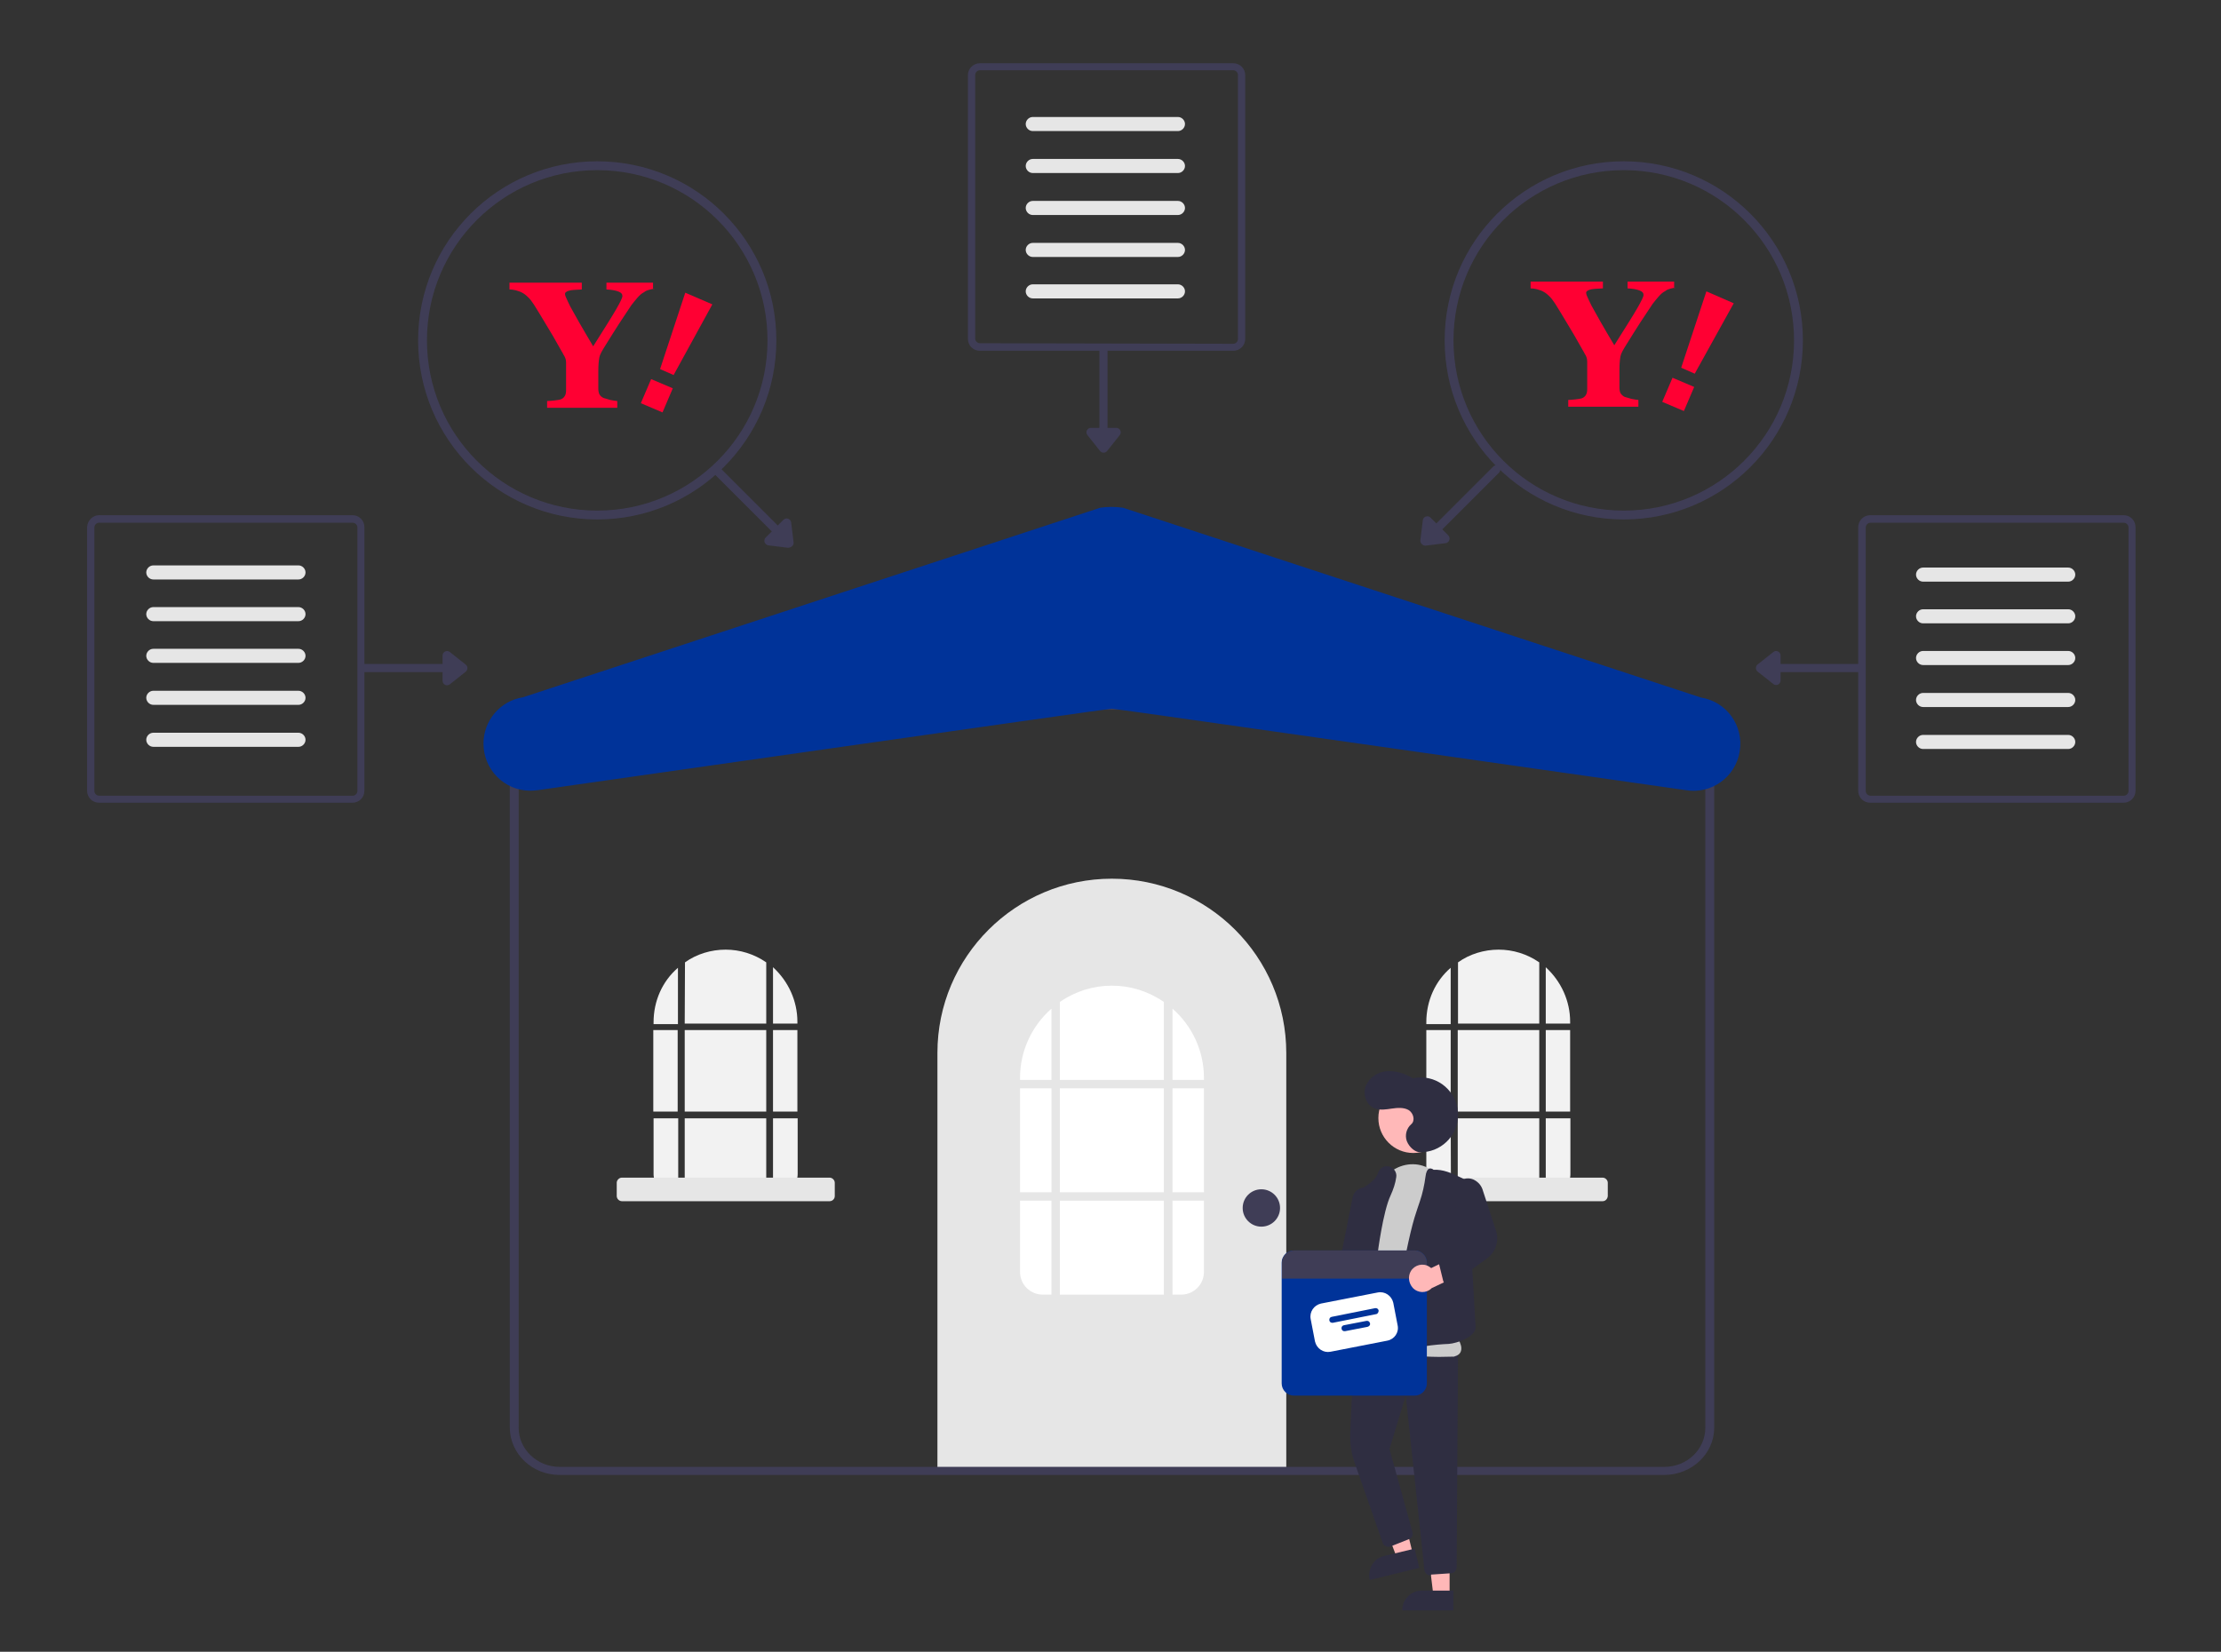<?xml version="1.0" encoding="utf-8"?>
<!-- Generator: Adobe Illustrator 27.2.0, SVG Export Plug-In . SVG Version: 6.00 Build 0)  -->
<svg version="1.1" id="レイヤー_1" xmlns="http://www.w3.org/2000/svg" xmlns:xlink="http://www.w3.org/1999/xlink" x="0px"
	 y="0px" viewBox="0 0 820 610" style="enable-background:new 0 0 820 610;" xml:space="preserve">
<rect x="0" y="0" width="820" height="610" fill="#333333" stroke="none"/>
<style type="text/css">
	.st0{fill:#E6E6E6;}
	.st1{fill:#FFFFFF;}
	.st2{fill:#3F3D56;}
	.st3{fill:#F2F2F2;}
	.st4{fill:#CCCCCC;stroke:#3F3D56;stroke-width:2.18;stroke-miterlimit:10;}
	.st5{fill:#003399;}
	.st6{fill:#FFB8B8;}
	.st7{fill:#2F2E41;}
	.st8{fill:#CCCCCC;}
	.st9{fill:#3F3D56;stroke:#3F3D56;stroke-width:1.09;stroke-miterlimit:10;}
	.st10{fill:none;stroke:#3F3D56;stroke-width:3.27;stroke-miterlimit:10;}
	.st11{fill:#FF0033;}
	.st12{display:none;}
	.st13{display:inline;fill:#F2F2F2;}
	.st14{display:inline;fill:#FFFFFF;}
	.st15{display:inline;fill:#3F3D56;}
	.st16{display:inline;}
	.st17{display:inline;fill:#2F2E41;}
	.st18{display:inline;fill:#FFB8B8;}
	.st19{display:inline;fill:#CCCCCC;}
	.st20{display:inline;fill:#003399;}
	.st21{fill:#06C755;}
	.st22{display:inline;fill:#FFFFFF;stroke:#3F3D56;stroke-width:3;stroke-miterlimit:10;}
	.st23{display:inline;fill:#E6E6E6;}
	.st24{fill:#FFB9B9;}
	.st25{fill:#575A89;}
	.st26{fill:none;stroke:#3F3D56;stroke-miterlimit:10;}
	.st27{opacity:0.1;enable-background:new    ;}
	.st28{fill:#FF9900;}
</style>
<g id="Yahoo">
	<path class="st0" d="M410.5,324.5L410.5,324.5c35.5,0,64.4,28.8,64.4,64.4l0,0v154.2l0,0H346.1l0,0V388.8
		C346.1,353.3,375,324.5,410.5,324.5z"/>
	<rect x="376.6" y="401.9" class="st1" width="11.6" height="38.4"/>
	<rect x="391.3" y="443.4" class="st1" width="38.4" height="34.7"/>
	<rect x="391.3" y="401.9" class="st1" width="38.4" height="38.4"/>
	<path class="st1" d="M432.9,398.8h11.6V398c0-9.8-4.3-19.1-11.6-25.5V398.8z"/>
	<path class="st1" d="M391.3,398.8h38.4V370c-5.7-3.9-12.3-6-19.2-6l0,0c-6.9,0-13.5,2.1-19.2,6V398.8z"/>
	<path class="st1" d="M388.2,443.4h-11.6v26.3c0,4.7,3.8,8.4,8.4,8.4h3.2V443.4z"/>
	<path class="st1" d="M432.9,443.4v34.7h3.2c4.7,0,8.4-3.8,8.4-8.4v-26.3L432.9,443.4L432.9,443.4z"/>
	<path class="st1" d="M388.2,398.8v-26.3c-7.3,6.4-11.6,15.7-11.6,25.5v0.8H388.2z"/>
	<rect x="432.9" y="401.9" class="st1" width="11.6" height="38.4"/>
	<circle class="st2" cx="465.7" cy="446.1" r="6.9"/>
	<rect x="241.2" y="380.4" class="st3" width="9" height="30.1"/>
	<rect x="252.8" y="380.4" class="st3" width="30.1" height="30.1"/>
	<rect x="285.4" y="380.4" class="st3" width="9" height="30.1"/>
	<path class="st3" d="M285.4,378h9v-0.7c0-7.6-3.3-14.9-9-20.1V378z"/>
	<rect x="252.8" y="413" class="st3" width="30.1" height="27.2"/>
	<path class="st3" d="M250.3,413h-9v20.6c0,3.6,2.9,6.6,6.6,6.6h2.5V413H250.3z"/>
	<path class="st3" d="M285.4,413v27.2h2.5c3.6,0,6.6-2.9,6.6-6.6l0,0V413H285.4z"/>
	<path class="st3" d="M250.3,378v-20.6c-5.8,5-9,12.3-9,20.1v0.7h9V378z"/>
	<path class="st3" d="M252.8,378h30.1v-22.6c-4.5-3.1-9.7-4.7-15-4.7l0,0c-5.3,0-10.7,1.6-15,4.7L252.8,378L252.8,378z"/>
	<path class="st0" d="M306.3,443.6h-76.7c-1,0-1.9-0.9-1.9-1.9v-4.9c0-1,0.9-1.9,1.9-1.9h76.7c1,0,1.9,0.9,1.9,1.9v4.9
		C308.2,442.8,307.3,443.6,306.3,443.6z"/>
	<rect x="526.6" y="380.4" class="st3" width="9" height="30.1"/>
	<rect x="538.2" y="380.4" class="st3" width="30.1" height="30.1"/>
	<rect x="570.7" y="380.4" class="st3" width="9" height="30.1"/>
	<path class="st3" d="M570.7,378h9v-0.7c0-7.6-3.3-14.9-9-20.1V378z"/>
	<rect x="538.2" y="413" class="st3" width="30.1" height="27.2"/>
	<path class="st3" d="M535.6,413h-9v20.6c0,3.6,2.9,6.6,6.6,6.6h2.5L535.6,413L535.6,413z"/>
	<path class="st3" d="M570.7,413v27.2h2.5c3.6,0,6.6-2.9,6.6-6.6l0,0V413H570.7z"/>
	<path class="st3" d="M535.6,378v-20.6c-5.8,5-9,12.3-9,20.1v0.7h9V378z"/>
	<path class="st3" d="M538.2,378h30.1v-22.6c-4.5-3.1-9.7-4.7-15-4.7l0,0c-5.3,0-10.7,1.6-15,4.7V378z"/>
	<path class="st0" d="M591.7,443.6h-76.7c-1,0-1.9-0.9-1.9-1.9v-4.9c0-1,0.9-1.9,1.9-1.9h76.7c1,0,1.9,0.9,1.9,1.9v4.9
		C593.5,442.8,592.7,443.6,591.7,443.6z"/>
	<path class="st4" d="M614.5,543.6H206.6c-9.6,0-17.3-7.4-17.3-16.5V276.5c0-9,7.7-16.5,17.3-16.5h407.9c9.6,0,17.3,7.4,17.3,16.5
		v250.8C631.8,536.3,623.9,543.6,614.5,543.6z M206.6,261c-9,0-16.2,7-16.2,15.5v250.8c0,8.5,7.3,15.5,16.2,15.5h407.9
		c9,0,16.2-7,16.2-15.5V276.5c0-8.5-7.3-15.5-16.2-15.5H206.6z"/>
	<path class="st5" d="M195.8,292c-9.6,0-17.3-7.8-17.3-17.4c0-8.5,6.2-15.8,14.6-17.1l213.1-70c2.7-0.4,5.6-0.4,8.4,0L628,257.6
		c9.5,1.5,15.9,10.5,14.3,19.9c-1.5,9.5-10.5,15.9-19.9,14.3c-2.3-0.3-209.9-30-211.9-30.1c-1.9,0.1-209.7,29.8-211.9,30.1
		C197.7,291.9,196.8,292,195.8,292z"/>
	<path class="st6" d="M501.9,501.9c1.6-2.2,1.3-5.2-0.9-6.9c-0.2-0.2-0.4-0.3-0.8-0.4l1-11.2l-6.6-2.3l-1.2,15.9
		c-1.1,2.5,0,5.5,2.5,6.5C498,504.4,500.5,503.7,501.9,501.9L501.9,501.9z"/>
	<polygon class="st6" points="535.2,589.1 529.2,589.1 526.4,566 535.2,566 	"/>
	<path class="st7" d="M524.9,587.4h11.7l0,0v7.3l0,0h-18.9l0,0l0,0C517.7,590.7,520.9,587.4,524.9,587.4L524.9,587.4z"/>
	<polygon class="st6" points="521.6,573.7 515.7,575.2 507.4,553.3 516,551.2 	"/>
	<path class="st7" d="M511.1,574.6l11.2-2.7l0,0l1.7,7.1l0,0l-18.3,4.5l0,0l0,0C504.8,579.5,507.2,575.4,511.1,574.6L511.1,574.6z"
		/>
	<path class="st7" d="M528.1,581.8c-1.1,0-2.1-0.9-2.2-2l-6.9-64.4l-6,19.7l8.5,30.7c0.3,1.1-0.2,2.3-1.3,2.6l-6.8,2.7
		c-1.1,0.4-2.4-0.1-2.9-1.2v-0.1l-10.5-30c-1.1-3.3-1.6-6.8-1.5-10.2l1.4-32.4l38.4,1.6l-0.5,80c0,1.2-0.9,2.1-2.1,2.2l-7.4,0.5
		C528.3,581.8,528.2,581.8,528.1,581.8z"/>
	<circle class="st6" cx="521.8" cy="412.9" r="12.9"/>
	<path class="st8" d="M531.3,501.1c-3.4,0-7.6-0.3-12-0.5c-6-0.4-12.1-0.8-16.8-0.5c-1.3,0.1-2.5-0.4-3.3-1.4
		c-4.8-6.1,2.6-29.8,2.9-30.8l6-26.5l0.2,0.1l-0.2-0.1c1.3-5.9,5.5-10.1,10.9-11.2c5.1-1,10,1,13.2,5.5c0.2,0.2,0.3,0.4,0.5,0.8
		c10.2,15.3,4.5,53,4,55.5c0.5,0.7,3.5,4.4,2.7,6.9c-0.3,1.1-1.2,1.7-2.6,2.1C535,501,533.1,501.1,531.3,501.1z"/>
	<path class="st7" d="M502.7,501.1c-1.2,0-2.7-0.4-4.9-1.3c-0.9-0.3-3.7-1.5-0.3-31.1c1.6-14.5,4-28.9,4-29v-0.1l0.1-0.1
		c0.1,0,6.1-2.8,7.2-6.4c0-0.1,0.1-0.2,0.1-0.3c0.7-1.6,2.4-2.5,4-2c1.7,0.4,2.9,2.2,2.6,3.9c-0.3,2.3-1.1,4.6-2.1,6.8
		c-2.8,5.9-4.8,21.5-4.8,21.7c-0.1,1.3-2.7,32.9-3.2,35.3c-0.2,0.9-0.5,1.9-1.4,2.4C503.8,501,503.3,501.1,502.7,501.1z"/>
	<path class="st7" d="M516.9,499.9c-0.2,0-0.4-0.1-0.7-0.2c-3.8-2.8,2.4-37.8,6-49.9c0.8-2.4,1.4-4.5,2-6.1l0,0
		c1-2.9,1.7-6.1,2.1-9.2c0.2-1.7,0.7-2.6,1.3-2.9c0.4-0.2,1.1-0.1,1.7,0.4c3.4-0.2,6.6,1.2,9.7,2.7l2.7,1.3l3.1,54.2
		c-0.1,3.5-6.9,5.9-9.9,6.1c-4.8,0.2-13.4,1-17.1,3.4C517.4,499.8,517.2,499.9,516.9,499.9z"/>
	<path class="st7" d="M499.8,489.7h-0.1l-6.2-0.3c-1.2-0.1-2.2-1.1-2.1-2.4c0-0.1,0-0.1,0-0.2l2.8-18.5l5.2-26.1
		c0.5-2.5,2.9-4.1,5.5-3.6c0.1,0,0.3,0.1,0.4,0.1l0,0c2.2,0.7,3.6,2.9,3.2,5.2l-4.1,26.1l-2.5,17.9
		C501.9,488.9,500.9,489.7,499.8,489.7z"/>
	<path class="st7" d="M524.2,425.5c7.6,0.2,14-5.9,14.1-13.5c0.2-7.6-5.9-14-13.5-14.1c-1.1,0-2.2,0.1-3.2,0.3
		c-2.8-1.7-6.1-2.8-9.5-2.6c-3.4,0.2-6.5,2.3-7.8,5.3c-1.3,3.1,0.1,7.2,3.2,8.4c2,0.8,4.3,0.4,6.3,0.1c2.1-0.3,4.4-0.5,6.2,0.5
		c1.9,1.1,2.6,4,1,5.3c-1.7,1.5-2.4,4-1.6,6.2C520.3,423.7,522.5,425.5,524.2,425.5z"/>
	<path class="st5" d="M522.3,461.8h-44.6c-2.5,0-4.5,2.1-4.5,4.5l0,0v44.6c0,2.5,2.1,4.5,4.5,4.5l0,0h44.6c2.5,0,4.5-2.1,4.5-4.5
		l0,0v-44.6C526.8,463.8,524.7,461.8,522.3,461.8L522.3,461.8z"/>
	<path class="st1" d="M512.2,495.1l-21,4.1c-2.6,0.5-5.1-1.2-5.7-3.8l-1.6-8.3c-0.5-2.6,1.2-5.1,3.8-5.7l21-4.1
		c2.6-0.5,5.1,1.2,5.7,3.8l1.6,8.3C516.6,492.1,514.8,494.6,512.2,495.1z"/>
	<path class="st5" d="M508.1,485.3l-16,3.2c-0.7,0.1-1.2-0.3-1.3-0.9c-0.1-0.7,0.3-1.2,0.9-1.3l16-3.2c0.7-0.1,1.2,0.3,1.3,0.9
		C509,484.5,508.7,485.2,508.1,485.3L508.1,485.3z"/>
	<path class="st5" d="M504.9,490l-8.3,1.6c-0.7,0.1-1.2-0.3-1.3-0.9c-0.1-0.7,0.3-1.2,0.9-1.3l8.3-1.6c0.7-0.1,1.2,0.3,1.3,0.9
		C506,489.2,505.6,489.8,504.9,490L504.9,490z"/>
	<path class="st2" d="M526.8,466.3v5.9h-53.5v-5.9c0-2.5,2.1-4.5,4.5-4.5l0,0h44.6C524.7,461.8,526.8,463.8,526.8,466.3L526.8,466.3
		z"/>
	<path class="st6" d="M520.9,469.4c1.4-2.3,4.5-3.1,6.8-1.6c0.2,0.1,0.4,0.3,0.7,0.5l10.1-4.9l4.5,5.5l-14.4,6.8c-2,2-5.1,1.9-7-0.1
		C520.1,473.9,519.7,471.4,520.9,469.4L520.9,469.4z"/>
	<path class="st7" d="M535,474.6c-1,0-2-0.7-2.2-1.7l-1.5-6.1c-0.2-1,0.2-2,1-2.4l8.8-5.3l-4.6-16.7c-0.3-1.2-0.2-2.4,0.2-3.6l0,0
		c1.2-2.9,4.5-4.4,7.3-3.2c1.5,0.7,2.7,1.9,3.3,3.5l5,15.3c1.3,3.8-0.1,8.1-3.4,10.4l-12.9,9.4C536,474.5,535.5,474.6,535,474.6z"/>
	<g>
		<path class="st9" d="M361.8,23.9h93.5c2.2,0,3.9,1.7,3.9,3.9v97.3c0,2.2-1.7,3.9-3.9,3.9h-93.5c-2.2,0-3.9-1.7-3.9-3.9V27.7
			C357.9,25.7,359.6,23.9,361.8,23.9z M455.3,127.5c1.3,0,2.3-1.1,2.3-2.3V27.7c0-1.3-1.1-2.3-2.3-2.3h-93.5c-1.3,0-2.3,1.1-2.3,2.3
			v97.3c0,1.3,1.1,2.3,2.3,2.3L455.3,127.5L455.3,127.5z"/>
		<path class="st0" d="M434.9,110.2c1.4,0,2.6-1.2,2.6-2.6c0-1.4-1.2-2.6-2.6-2.6l0,0h-53.6c-1.4,0-2.6,1.2-2.6,2.6
			c0,1.4,1.2,2.6,2.6,2.6l0,0H434.9z"/>
		<path class="st0" d="M434.9,94.9c1.4,0,2.6-1.2,2.6-2.6c0-1.4-1.2-2.6-2.6-2.6l0,0h-53.6c-1.4,0-2.6,1.2-2.6,2.6
			c0,1.4,1.2,2.6,2.6,2.6l0,0H434.9z"/>
		<path class="st0" d="M434.9,79.4c1.4,0,2.6-1.2,2.6-2.6c0-1.4-1.2-2.6-2.6-2.6l0,0h-53.6c-1.4,0-2.6,1.2-2.6,2.6
			c0,1.4,1.2,2.6,2.6,2.6l0,0H434.9z"/>
		<path class="st0" d="M434.9,63.9c1.4,0,2.6-1.2,2.6-2.6s-1.2-2.6-2.6-2.6l0,0h-53.6c-1.4,0-2.6,1.2-2.6,2.6s1.2,2.6,2.6,2.6l0,0
			H434.9z"/>
		<path class="st0" d="M434.9,48.4c1.4,0,2.6-1.2,2.6-2.6s-1.2-2.6-2.6-2.6l0,0h-53.6c-1.4,0-2.6,1.2-2.6,2.6s1.2,2.6,2.6,2.6l0,0
			H434.9z"/>
	</g>
	<g>
		<path class="st2" d="M405.9,159.2v-30.6c0-0.9,0.7-1.5,1.5-1.5c0.9,0,1.5,0.7,1.5,1.5v30.6c0,0.9-0.7,1.5-1.5,1.5
			C406.6,160.7,405.9,159.9,405.9,159.2z"/>
		<path class="st2" d="M408.8,166.5l4.6-5.8c0.9-1.1,0.1-2.7-1.3-2.7h-9.3c-1.4,0-2.2,1.6-1.3,2.7l4.6,5.8
			C406.8,167.4,408.1,167.4,408.8,166.5z"/>
	</g>
	<g>
		<g>
			<circle class="st10" cx="220.5" cy="125.7" r="64.5"/>
		</g>
		<g>
			<path class="st2" d="M285.8,197.1l-21.7-21.7c-0.7-0.7-0.7-1.6,0-2.2c0.7-0.7,1.6-0.7,2.2,0l21.7,21.7c0.7,0.7,0.7,1.6,0,2.2
				C287.3,197.7,286.4,197.7,285.8,197.1z"/>
			<path class="st2" d="M293,200.3l-0.9-7.3c-0.1-1.4-1.9-2.1-2.9-1l-6.5,6.5c-1,1-0.4,2.7,1,2.9l7.3,0.9
				C292.2,202.2,293.1,201.4,293,200.3z"/>
		</g>
	</g>
	<g>
		<g>
			<circle class="st10" cx="599.5" cy="125.7" r="64.5"/>
			<g>
				<g>
					<path class="st11" d="M618.9,106.2c-0.8,0.1-1.5,0.2-2.2,0.4c-0.7,0.2-1.3,0.4-1.9,0.9c-1,0.5-1.7,1.2-2.5,2.1
						s-1.4,1.7-2.2,2.7c-1.4,2.1-2.9,4.4-4.5,6.8c-1.5,2.4-3.3,5.1-5.1,8.1c-1.2,1.9-2,3.3-2.2,4.3s-0.4,2.7-0.4,5.1v6.5
						c0,0.8,0.1,1.5,0.4,2.1c0.3,0.5,0.9,1.1,1.6,1.4c0.3,0.1,1.2,0.3,2.4,0.7c1.2,0.2,2.1,0.4,2.6,0.4v2.5h-25.9v-2.5
						c0.7,0,1.5-0.1,2.6-0.2c1.2-0.1,2-0.3,2.4-0.4c0.8-0.3,1.3-0.8,1.6-1.4c0.3-0.5,0.4-1.3,0.4-2.1v-8.2c0-0.8,0-1.3,0-1.9
						s-0.1-1-0.2-1.4c-0.1-0.4-0.4-1-0.8-1.6c-0.3-0.7-0.9-1.5-1.4-2.5c-1.6-2.9-3.3-5.8-4.9-8.4c-1.5-2.6-3.1-5.1-4.5-7.4
						c-0.8-1.2-1.5-2.2-2.3-2.9c-0.8-0.8-1.5-1.3-2.3-1.7c-0.5-0.3-1.3-0.5-2.2-0.8c-0.9-0.2-1.6-0.3-2.3-0.3v-2.5h26.7v2.5
						c-2.4,0.1-4,0.2-4.9,0.5c-0.9,0.3-1.3,0.7-1.3,1.1c0,0.2,0.1,0.8,0.4,1.4c0.3,0.8,0.9,1.9,1.6,3.4c0.8,1.4,1.9,3.4,3.3,5.9
						c1.4,2.5,3.2,5.5,5.1,8.7c4.1-6.5,7-11.1,8.5-13.7c1.5-2.6,2.3-4.3,2.3-4.8c0-0.8-0.4-1.3-1.4-1.7c-1-0.4-2.4-0.7-4.5-0.8v-2.5
						h17.2v2.4L618.9,106.2L618.9,106.2z"/>
				</g>
				<g>
					<path class="st11" d="M625.5,142.9l-3.8,8.9l-8-3.4l3.8-8.9L625.5,142.9z M640.1,112L625.7,138l-5-2.2l9.3-28.2L640.1,112z"/>
				</g>
			</g>
		</g>
		<g>
			<path class="st2" d="M531.7,196.3l21.7-21.7c0.7-0.7,0.7-1.6,0-2.2c-0.7-0.7-1.6-0.7-2.2,0l-21.7,21.7c-0.7,0.7-0.7,1.6,0,2.2
				C530.1,197,531.1,197,531.7,196.3z"/>
			<path class="st2" d="M524.4,199.5l0.9-7.3c0.1-1.4,1.9-2.1,2.9-1l6.5,6.5c1,1,0.4,2.7-1,2.9l-7.3,0.9
				C525.3,201.6,524.3,200.6,524.4,199.5z"/>
		</g>
	</g>
	<g>
		<g>
			<path class="st2" d="M656.3,245.2h30.6c0.9,0,1.5,0.7,1.5,1.5c0,0.9-0.7,1.5-1.5,1.5h-30.6c-0.9,0-1.5-0.7-1.5-1.5
				C654.8,245.8,655.4,245.2,656.3,245.2z"/>
			<path class="st2" d="M648.9,248l5.8,4.6c1.1,0.9,2.7,0.1,2.7-1.3v-9.2c0-1.4-1.6-2.2-2.7-1.3l-5.8,4.6
				C648.1,246,648.1,247.4,648.9,248z"/>
		</g>
		<g>
			<path class="st9" d="M690.5,190.8h93.5c2.2,0,3.9,1.7,3.9,3.9V292c0,2.2-1.7,3.9-3.9,3.9h-93.5c-2.2,0-3.9-1.7-3.9-3.9v-97.3
				C686.6,192.5,688.4,190.8,690.5,190.8z M784.1,294.4c1.3,0,2.3-1.1,2.3-2.3v-97.3c0-1.3-1.1-2.3-2.3-2.3h-93.5
				c-1.3,0-2.3,1.1-2.3,2.3v97.3c0,1.3,1.1,2.3,2.3,2.3H784.1z"/>
			<path class="st0" d="M763.6,276.6c1.4,0,2.6-1.2,2.6-2.6s-1.2-2.6-2.6-2.6l0,0h-53.6c-1.4,0-2.6,1.2-2.6,2.6s1.2,2.6,2.6,2.6l0,0
				H763.6z"/>
			<path class="st0" d="M763.6,261.1c1.4,0,2.6-1.2,2.6-2.6c0-1.4-1.2-2.6-2.6-2.6l0,0h-53.6c-1.4,0-2.6,1.2-2.6,2.6
				c0,1.4,1.2,2.6,2.6,2.6l0,0H763.6z"/>
			<path class="st0" d="M763.6,245.6c1.4,0,2.6-1.2,2.6-2.6s-1.2-2.6-2.6-2.6l0,0h-53.6c-1.4,0-2.6,1.2-2.6,2.6s1.2,2.6,2.6,2.6l0,0
				H763.6z"/>
			<path class="st0" d="M763.6,230.2c1.4,0,2.6-1.2,2.6-2.6c0-1.4-1.2-2.6-2.6-2.6l0,0h-53.6c-1.4,0-2.6,1.2-2.6,2.6
				c0,1.4,1.2,2.6,2.6,2.6l0,0H763.6z"/>
			<path class="st0" d="M763.6,214.8c1.4,0,2.6-1.2,2.6-2.6c0-1.4-1.2-2.6-2.6-2.6l0,0h-53.6c-1.4,0-2.6,1.2-2.6,2.6
				s1.2,2.6,2.6,2.6l0,0H763.6z"/>
		</g>
	</g>
	<g>
		<g>
			<path class="st2" d="M164.5,248.2h-30.6c-0.9,0-1.5-0.7-1.5-1.5c0-0.9,0.7-1.5,1.5-1.5h30.6c0.9,0,1.5,0.7,1.5,1.5
				C166,247.6,165.4,248.2,164.5,248.2z"/>
			<path class="st2" d="M171.9,245.4l-5.8-4.6c-1.1-0.9-2.7-0.1-2.7,1.3v9.3c0,1.4,1.6,2.2,2.7,1.3l5.8-4.6
				C172.8,247.4,172.8,246,171.9,245.4z"/>
		</g>
		<g>
			<path class="st9" d="M36.6,190.8h93.5c2.2,0,3.9,1.7,3.9,3.9V292c0,2.2-1.7,3.9-3.9,3.9H36.6c-2.2,0-3.9-1.7-3.9-3.9v-97.3
				C32.8,192.5,34.6,190.8,36.6,190.8z M130.2,294.4c1.3,0,2.3-1.1,2.3-2.3v-97.3c0-1.3-1.1-2.3-2.3-2.3H36.6
				c-1.3,0-2.3,1.1-2.3,2.3v97.3c0,1.3,1.1,2.3,2.3,2.3H130.2z"/>
			<path class="st0" d="M110.2,275.8c1.4,0,2.6-1.2,2.6-2.6c0-1.4-1.2-2.6-2.6-2.6l0,0H56.6c-1.4,0-2.6,1.2-2.6,2.6
				c0,1.4,1.2,2.6,2.6,2.6l0,0H110.2z"/>
			<path class="st0" d="M110.2,260.3c1.4,0,2.6-1.2,2.6-2.6s-1.2-2.6-2.6-2.6l0,0H56.6c-1.4,0-2.6,1.2-2.6,2.6s1.2,2.6,2.6,2.6l0,0
				H110.2z"/>
			<path class="st0" d="M110.2,244.8c1.4,0,2.6-1.2,2.6-2.6c0-1.4-1.2-2.6-2.6-2.6l0,0H56.6c-1.4,0-2.6,1.2-2.6,2.6
				c0,1.4,1.2,2.6,2.6,2.6l0,0H110.2z"/>
			<path class="st0" d="M110.2,229.4c1.4,0,2.6-1.2,2.6-2.6c0-1.4-1.2-2.6-2.6-2.6l0,0H56.6c-1.4,0-2.6,1.2-2.6,2.6
				c0,1.4,1.2,2.6,2.6,2.6l0,0H110.2z"/>
			<path class="st0" d="M110.2,214c1.4,0,2.6-1.2,2.6-2.6c0-1.4-1.2-2.6-2.6-2.6l0,0H56.6c-1.4,0-2.6,1.2-2.6,2.6s1.2,2.6,2.6,2.6
				l0,0H110.2z"/>
		</g>
	</g>
	<g>
		<g>
			<path class="st11" d="M241.9,106.6c-0.8,0.1-1.5,0.2-2.2,0.4c-0.7,0.2-1.3,0.4-1.9,0.9c-1,0.5-1.7,1.2-2.5,2.1
				c-0.8,0.9-1.4,1.7-2.2,2.7c-1.4,2.1-2.9,4.4-4.5,6.8c-1.5,2.4-3.3,5.1-5.1,8.1c-1.2,1.9-2,3.3-2.2,4.3c-0.2,1-0.4,2.7-0.4,5.1
				v6.5c0,0.8,0.1,1.5,0.4,2.1s0.9,1.1,1.6,1.4c0.3,0.1,1.2,0.3,2.4,0.7c1.2,0.2,2.1,0.4,2.6,0.4v2.5h-25.9v-2.5
				c0.7,0,1.5-0.1,2.6-0.2c1.2-0.1,2-0.3,2.4-0.4c0.8-0.3,1.3-0.8,1.6-1.4c0.3-0.5,0.4-1.3,0.4-2.1v-8.2c0-0.8,0-1.3,0-1.9
				s-0.1-1-0.2-1.4c-0.1-0.4-0.4-1-0.8-1.6c-0.3-0.7-0.9-1.5-1.4-2.5c-1.6-2.9-3.3-5.8-4.9-8.4c-1.5-2.6-3.1-5.1-4.5-7.4
				c-0.8-1.2-1.5-2.2-2.3-2.9c-0.8-0.8-1.5-1.3-2.3-1.7c-0.5-0.3-1.3-0.5-2.2-0.8c-0.9-0.2-1.6-0.3-2.3-0.3v-2.5h26.7v2.5
				c-2.4,0.1-4,0.2-4.9,0.5c-0.9,0.3-1.3,0.7-1.3,1.1c0,0.2,0.1,0.8,0.4,1.4c0.3,0.8,0.9,1.9,1.6,3.4c0.8,1.4,1.9,3.4,3.3,5.9
				c1.4,2.5,3.2,5.4,5.1,8.7c4.1-6.5,7-11.1,8.5-13.7c1.5-2.6,2.3-4.3,2.3-4.8c0-0.8-0.4-1.3-1.4-1.7c-1-0.4-2.4-0.7-4.5-0.8v-2.5
				h17.2v2.4L241.9,106.6L241.9,106.6z"/>
		</g>
		<g>
			<path class="st11" d="M248.4,143.4l-3.8,8.9l-8-3.4l3.8-8.9L248.4,143.4z M263,112.4l-14.3,26.1l-5-2.2l9.3-28.2L263,112.4z"/>
		</g>
	</g>
</g>
<g id="LINE" class="st12">
	<path class="st13" d="M105.5,571.9c18,13,41.3,13.6,63.9,12c3.1-0.2,6.3-0.5,9.4-0.8c0,0,0,0,0.1,0s0.3,0,0.4,0
		c0.6-0.1,1.3-0.1,1.9-0.2l-0.1,0.3l-0.5,0.9c0.2-0.3,0.3-0.6,0.5-0.9c0-0.1,0.1-0.2,0.2-0.3c5.8-10.2,11.6-20.7,13.1-32.3
		c1.5-12.1-2.8-25.7-13.4-31.6c-1.4-0.8-2.9-1.4-4.4-1.8c-0.6-0.2-1.3-0.3-1.9-0.5c-12.4-2.7-24.6,5.1-27.4,17.4
		c-0.9,4.1-0.7,8.4,0.7,12.4c-9-9.2-7.3-24.2-4.2-36.7s6.9-26.4,0.5-37.6c-3.5-6.3-9.7-10.1-16.6-11.7c-0.2,0-0.4-0.1-0.6-0.1
		c-8.3-1.7-16.9-0.2-24.1,4.2c-13.3,8.4-20.1,24.2-22.3,39.7C77.2,529.3,85.1,557.1,105.5,571.9z"/>
	<path class="st14" d="M111.4,531.9c0.5,5.5,1.8,10.9,3.9,16c1.9,4.5,4.5,8.8,7.7,12.5c6.5,7.8,15,13.6,24.3,17.5
		c7.1,2.9,14.6,4.9,22.2,6c3.1-0.2,6.3-0.5,9.4-0.8c0,0,0,0,0.1,0s0.3,0,0.4,0c0.6-0.1,1.3-0.1,1.9-0.2l-0.1,0.3l-0.5,0.9
		c0.2-0.3,0.3-0.6,0.5-0.9c0-0.1,0.1-0.2,0.2-0.3c-11.6-11.5-16.8-28-14.1-44.1c1.4-7.9,4.6-15.3,9.5-21.7c-0.6-0.2-1.3-0.3-1.9-0.5
		c-1.8,2.5-3.4,5.2-4.8,8c-4.9,9.9-6.5,21.2-4.5,32.1c1.9,9.9,6.5,19,13.4,26.3c-0.6,0-1.2-0.1-1.8-0.1c-11.3-1-22.5-3.4-32.7-8.3
		c-8.7-4.1-16.3-10.4-22.1-18.1c-6.2-8.5-8.9-18.8-9.4-29.2c-0.5-11.2,1-22.5,3.5-33.4c2.6-11.1,6.6-21.9,11.8-32.1
		c0.2-0.5,0.1-1.1-0.4-1.3c-0.2-0.1-0.4-0.2-0.6-0.1s-0.4,0.2-0.5,0.4c-0.6,1.3-1.3,2.5-1.9,3.8c-5.1,10.6-8.8,21.8-11.1,33.3
		C111.4,508.9,110.2,520.6,111.4,531.9z"/>
	<path class="st15" d="M646,512.9H348.2c-6.4,0-11.6-6-11.6-13.3V83.7c0-7.4,5.2-13.3,11.6-13.3H646c6.4,0,11.6,6,11.6,13.3v415.9
		C657.6,507,652.4,512.9,646,512.9z M348.2,72c-5.6,0-10.2,5.3-10.2,11.8v415.9c0,6.5,4.6,11.8,10.2,11.8H646
		c5.6,0,10.2-5.3,10.2-11.8v-416c0-6.5-4.6-11.8-10.2-11.8L348.2,72L348.2,72z"/>
	<rect x="337.3" y="98.7" class="st15" width="319.6" height="1.4"/>
	<circle class="st15" cx="353" cy="85.4" r="5.5"/>
	<circle class="st15" cx="370" cy="85.4" r="5.5"/>
	<circle class="st15" cx="387.1" cy="85.4" r="5.5"/>
	<g class="st16">
		<path class="st0" d="M466.8,228.7H383c-6.4,0-11.6-5.2-11.6-11.6v-68.8c0-6.4,5.2-11.6,11.6-11.6h83.8c6.4,0,11.6,5.2,11.6,11.6
			v68.8C478.4,223.5,473.2,228.7,466.8,228.7z"/>
		<path class="st5" d="M404,212L404,212l-9.6-0.4c-0.6,0-1.1-0.5-1.2-1.1c-0.7-5.9-3.4-35.7,8-48.1c3.2-3.6,7.9-5.6,12.8-5.4
			c0.2,0,0.4-0.1,0.5-0.3l2.3-3.6c0.3-0.4,0.7-0.6,1.2-0.6c1.9,0.2,11.3,1.3,15.2,0.1c0.5-0.1,1,0,1.3,0.4l3,3.7
			c0.1,0.1,0.3,0.2,0.4,0.2c1.5,0,6.9,0.3,11.7,5.6c5.1,5.7,10.4,18.7,6.5,47.7c-0.1,0.6-0.6,1.1-1.2,1.1h-7.5
			c-0.6,0-1.1-0.5-1.2-1.1l-2.5-16.9c0-0.3-0.3-0.5-0.6-0.5c-0.3,0-0.5,0.3-0.5,0.5l-0.2,7.9c0,0.5-0.3,0.9-0.7,1.1
			c-2.7,1.2-16.8,6.7-32.5-0.2c-0.4-0.2-0.7-0.6-0.7-1.1l-0.3-7.2c0-0.3-0.3-0.5-0.6-0.5c-0.3,0-0.5,0.2-0.5,0.5l-1.9,16.9
			C405.2,211.6,404.7,212,404,212z"/>
	</g>
	<g class="st16">
		<path class="st0" d="M612,353.9h-83.8c-6.4,0-11.6-5.2-11.6-11.6v-68.8c0-6.4,5.2-11.6,11.6-11.6H612c6.4,0,11.6,5.2,11.6,11.6
			v68.8C623.6,348.7,618.4,353.9,612,353.9z"/>
		<path class="st5" d="M588.6,333.8L588.6,333.8l-37.4-0.2c-0.6,0-1-0.4-1.1-1l-3.8-31.9c0-0.4-0.4-0.8-0.8-0.8
			c-3-0.1-10-0.8-11.5-4.9c-1.3-3.7,2.3-9.2,10.6-16.3c0.5-0.4,1.2-0.3,1.6,0.1c0.1,0.1,0.2,0.3,0.2,0.4l4.3,14.9
			c0.1,0.4,0.4,0.6,0.8,0.6l35.4,0.2c0.4,0,0.7-0.2,0.8-0.6l4.8-15.3c0.2-0.6,0.8-0.9,1.4-0.7c0.1,0,0.2,0.1,0.3,0.2
			c3.3,2.5,13.9,11.1,12.1,16.6c-0.9,2.9-5,4.5-12.2,4.8c-0.4,0-0.8,0.3-0.8,0.8l-3.8,32.2C589.7,333.4,589.2,333.8,588.6,333.8z"/>
	</g>
	<g class="st16">
		<path class="st0" d="M527.5,140.1h83.8c6,0,10.9,4.9,10.9,10.9v68.8c0,6-4.9,10.9-10.9,10.9h-83.8c-6,0-10.9-4.9-10.9-10.9V151
			C516.6,145,521.4,140.1,527.5,140.1z"/>
		<path class="st1" d="M607.2,202.2c-11.7,2.3-22.8,7.2-32.4,14.3c-0.5-1.3-1.4-2.4-2.6-3.1c-0.8-0.5-1.7-0.9-2.6-1.1
			c-0.8-0.2-1.7,0.3-2.4,1c-0.9,0.9-1.6,2-2.1,3.2c-12.8-8.8-32.3-14.4-32.3-14.4v-1.8c0-0.4,0.1-0.8,0.1-1.2
			c0.1-0.5,0.1-0.9,0.3-1.4c1.7-8.4,8.2-27.6,8.2-27.6h7.4l14.3,3l16.1-1l16.2-3.4l2.1-0.4c3.5,2.8,7.5,22,9,30.2
			c0.2,1,0.4,1.9,0.5,2.5C607.1,201.8,607.2,202.2,607.2,202.2z"/>
	</g>
	<g class="st16">
		<path class="st0" d="M382.3,263.6h83.8c6,0,10.9,4.9,10.9,10.9v68.8c0,6-4.9,10.9-10.9,10.9h-83.8c-6,0-10.9-4.9-10.9-10.9v-68.8
			C371.4,268.4,376.3,263.6,382.3,263.6z"/>
		<path class="st1" d="M418,282.1L418,282.1c0,0-3.4,0.9-8.7,15.3c-5.3,14.4-7.2,33-7.2,33s-3,5.1,9.8,5.4c0,0-1,3.3,6.2,2.8
			s6.2-0.5,6.2-0.5s4.6-2.9,6.7-2.4s3.3,0.7,5.6,2.6c2.2,1.9,9.3,1.1,9.4-0.3c0.1-0.7,0.1-1.4,0-2.1c0,0,10.9,0.7,8.8-7.2
			c-2.1-7.9-3.8-20.8-3.8-20.8s-5.6-25.3-11.9-25.6C432.6,281.8,418,282.1,418,282.1z"/>
	</g>
	<circle class="st17" cx="211.2" cy="358.1" r="20.4"/>
	<circle class="st18" cx="212.9" cy="361.9" r="16.7"/>
	<path class="st18" d="M276.7,412.8c-0.3,0.3-0.5,0.6-0.7,0.9l-33.8-1.2l-3.9-7.2l-11.7,4.4l5.6,13.5c0.9,2.2,3.2,3.6,5.6,3.3
		l38.2-4.2c2.4,3.1,6.9,3.7,10,1.3c3.1-2.4,3.7-6.9,1.3-10c-2.4-3.1-6.9-3.7-10-1.3C277.1,412.4,276.9,412.6,276.7,412.8
		L276.7,412.8z"/>
	<path class="st19" d="M222.1,416.1c-0.9-0.4-1.5-1.1-1.8-2.1l-4.7-15.8c-2.1-4.6-0.2-10,4.4-12.1c4.5-2.1,10-0.2,12.1,4.4l9.1,13.8
		c1,1.5,0.6,3.5-0.9,4.5c-0.1,0.1-0.3,0.2-0.4,0.2l-15,7C224,416.5,223,416.5,222.1,416.1z"/>
	<polygon class="st18" points="255.4,576.4 262.7,572.4 250.8,542.2 240,548.1 	"/>
	<path class="st17" d="M252.2,575l14.5-7.9l0,0c5.1-2.8,11.5-0.9,14.2,4.2l0,0l0.2,0.3l-23.7,12.9L252.2,575z"/>
	<polygon class="st18" points="174.6,576.5 183,576.5 187,544.2 174.6,544.2 	"/>
	<path class="st17" d="M172.5,573.7H189l0,0c5.8,0,10.5,4.7,10.5,10.5l0,0v0.3h-26.9L172.5,573.7z"/>
	<path class="st17" d="M226.5,433.4l2.7,32.7l30.4,91.2c0.5,1.4-0.3,3-1.7,3.4c-0.1,0-0.2,0-0.2,0.1l-9.3,2.2
		c-1.2,0.3-2.5-0.3-3.1-1.4l-38.9-77.1c-0.3-0.7-1.2-0.9-1.8-0.6c-0.4,0.2-0.6,0.5-0.7,0.9l-17.1,77.9c-0.3,1.3-1.4,2.1-2.7,2.1
		h-8.7c-1.5,0-2.7-1.2-2.7-2.7l0,0c0.8-54-1.8-115.6,19-125.4l3.4-8.9L226.5,433.4z"/>
	<path class="st19" d="M194.2,430.3l-3.5-21.2c-1.2-7.1,1.3-14.3,6.7-19.1c5.2-4.8,12.5-6.5,19.3-4.7c0.2,0.1,0.4,0.1,0.6,0.2
		c8.5,2.4,14.5,9.9,15.1,18.6c0.7,9.2,0.1,22.6-6.6,34l-0.1,0.2L194.2,430.3z"/>
	<path class="st17" d="M229.6,353c-3.8,2.6-8.4,4-13,4c1.7,1.1,3.5,1.9,5.5,2.3c-6.2,1.3-12.6,1.4-18.8,0.1
		c-1.4-0.2-2.7-0.7-3.9-1.3c-1.2-0.7-2.1-1.9-2.4-3.2c-0.4-2.4,1.4-4.5,3.3-5.9c5.9-4.4,13.5-5.9,20.6-4.1c2.3,0.6,4.6,1.6,6.1,3.4
		s1.9,4.7,0.5,6.6L229.6,353z"/>
	<path class="st17" d="M210.9,337.6c1.9-7.8-5-16.5-13.1-16.4c-8.2,0.2-14.2,7.6-18.4,14.6c-4.1,7.1-8.3,15.1-15.9,18.1
		c-8.4,3.4-17.9-0.7-21.3-9.1c-0.8-2.1-1.2-4.3-1.2-6.5c-1,8.6,0.4,17.9,5.9,24.5s15.8,9.6,23.2,5.2c4.2-2.5,6.9-7,9.2-11.4
		c2.2-4.4,4.2-9,7.6-12.7c3.4-3.6,8.6-6,13.3-4.5c1.9,0.6,3.5,1.8,5.5,2.1c1.9,0.4,4.4-0.6,4.6-2.5L210.9,337.6z"/>
	<path class="st18" d="M170.6,479.6c-2.6-3.1-2.3-7.7,0.8-10.3c0.3-0.3,0.7-0.5,1.1-0.7l14.5-65.1l14.7,6l-18.9,62.1
		c1.8,3.6,0.3,8.1-3.3,9.9C176.5,483,172.8,482.2,170.6,479.6L170.6,479.6z"/>
	<path class="st19" d="M181.2,412.8c-0.5-0.8-0.6-1.8-0.2-2.7l5.6-15.5c1-4.9,5.8-8.1,10.7-7.1s8.1,5.8,7.2,10.7l-0.8,16.5
		c-0.1,1.8-1.6,3.2-3.4,3.1c-0.2,0-0.3,0-0.5-0.1l-16.3-3.3C182.5,414.2,181.7,413.6,181.2,412.8z"/>
	<path id="b06866c4-d0b9-420f-a9d2-389dd10be0a8-306" class="st15" d="M300.2,405.5H300l0.9-6.6c0.3-2.1-1.2-4.1-3.3-4.4l-14-1.9
		c-2.1-0.3-4.1,1.2-4.4,3.3l-5,36.4c-0.3,2.1,1.2,4.1,3.3,4.4l14,1.9c2.1,0.3,4.1-1.2,4.4-3.3l3.4-25h0.2L300.2,405.5z"/>
	<path id="fb337c3c-e64d-4daa-8f83-1de4a3033e68-307" class="st14" d="M297.1,396.4l-1.7-0.2c0.2,0.7-0.2,1.4-0.9,1.6
		c-0.2,0-0.3,0.1-0.5,0l-7.7-1.1c-0.7-0.1-1.2-0.8-1.1-1.5c0-0.2,0.1-0.3,0.2-0.5l-1.6-0.2c-1.5-0.2-2.9,0.8-3.1,2.4l0,0l-4.8,34.6
		c-0.2,1.5,0.8,2.9,2.4,3.1l0,0l13.5,1.8c1.5,0.2,2.9-0.8,3.1-2.4l0,0l0,0l4.8-34.6C299.7,398,298.6,396.6,297.1,396.4L297.1,396.4z
		"/>
	<circle class="st20" cx="287.6" cy="417.7" r="7.5"/>
	<path class="st14" d="M286.8,420.5c-0.2,0-0.3-0.1-0.5-0.2l0,0l-1.8-1.3c-0.3-0.3-0.4-0.8-0.1-1.1c0.3-0.3,0.8-0.4,1.1-0.1l0,0
		l1.1,0.9l2.7-3.5c0.3-0.3,0.8-0.4,1.1-0.1l0,0l0,0l0,0c0.3,0.3,0.4,0.8,0.1,1.1l-3.2,4.1C287.3,420.4,287.1,420.5,286.8,420.5z"/>
	<path class="st15" d="M356.7,584.7H97c-0.4,0-0.7-0.3-0.7-0.7s0.3-0.7,0.7-0.7h259.7c0.4,0,0.7,0.3,0.7,0.7S357,584.7,356.7,584.7z
		"/>
	<g class="st16">
		<path class="st0" d="M466.8,479H383c-6.4,0-11.6-5.2-11.6-11.6v-68.8c0-6.4,5.2-11.6,11.6-11.6h83.8c6.4,0,11.6,5.2,11.6,11.6
			v68.8C478.4,473.8,473.2,479,466.8,479z"/>
		<path class="st5" d="M404,462.4L404,462.4l-9.6-0.4c-0.6,0-1.1-0.5-1.2-1.1c-0.7-5.9-3.4-35.7,8-48.1c3.2-3.6,7.9-5.6,12.8-5.4
			c0.2,0,0.4-0.1,0.5-0.3l2.3-3.6c0.3-0.4,0.7-0.6,1.2-0.6c1.9,0.2,11.3,1.3,15.2,0.1c0.5-0.1,1,0,1.3,0.4l3,3.7
			c0.1,0.1,0.3,0.2,0.4,0.2c1.5,0,6.9,0.3,11.7,5.6c5.1,5.7,10.4,18.7,6.5,47.7c-0.1,0.6-0.6,1.1-1.2,1.1h-7.5
			c-0.6,0-1.1-0.5-1.2-1.1l-2.5-16.9c0-0.3-0.3-0.5-0.6-0.5c-0.3,0-0.5,0.3-0.5,0.5l-0.2,7.9c0,0.5-0.3,0.9-0.7,1.1
			c-2.7,1.2-16.8,6.7-32.5-0.2c-0.4-0.2-0.7-0.6-0.7-1.1l-0.3-7.2c0-0.3-0.3-0.5-0.6-0.5c-0.3,0-0.5,0.2-0.5,0.5l-1.9,16.9
			C405.2,461.9,404.7,462.4,404,462.4z"/>
	</g>
	<g class="st16">
		<path class="st0" d="M527.5,387h83.8c6,0,10.9,4.9,10.9,10.9v68.8c0,6-4.9,10.9-10.9,10.9h-83.8c-6,0-10.9-4.9-10.9-10.9v-68.8
			C516.6,391.9,521.4,387,527.5,387z"/>
		<path class="st1" d="M607.2,449.1c-11.7,2.3-22.8,7.2-32.4,14.3c-0.5-1.3-1.4-2.4-2.6-3.1c-0.8-0.5-1.7-0.9-2.6-1.1
			c-0.8-0.2-1.7,0.3-2.4,1c-0.9,0.9-1.6,2-2.1,3.2c-12.8-8.8-32.3-14.4-32.3-14.4v-1.8c0-0.4,0.1-0.8,0.1-1.2
			c0.1-0.5,0.1-0.9,0.3-1.4c1.7-8.4,8.2-27.6,8.2-27.6h7.4l14.3,3l16.1-1l16.2-3.4l2.1-0.4c3.5,2.8,7.5,22,9,30.2
			c0.2,1,0.4,1.9,0.5,2.5C607.1,448.7,607.2,449.1,607.2,449.1z"/>
	</g>
	<g class="st16">
		<path class="st21" d="M499.9,124.9L499.9,124.9c-20.6,0-37.2-16.7-37.2-37.2l0,0c0-20.6,16.7-37.2,37.2-37.2l0,0
			c20.6,0,37.2,16.7,37.2,37.2l0,0C537.1,108.3,520.5,124.9,499.9,124.9z"/>
		<g>
			<g>
				<g>
					<path class="st1" d="M524.7,84.2c0-11.1-11.1-20.1-24.8-20.1s-24.8,9-24.8,20.1c0,10,8.8,18.3,20.8,19.9
						c0.8,0.2,1.9,0.5,2.2,1.2c0.3,0.6,0.2,1.6,0.1,2.2c0,0-0.3,1.8-0.4,2.1c-0.1,0.6-0.5,2.5,2.2,1.3c2.7-1.1,14.3-8.4,19.5-14.4
						l0,0C523,92.6,524.7,88.6,524.7,84.2z"/>
				</g>
				<g>
					<path class="st21" d="M516.5,90.6h-7l0,0c-0.3,0-0.5-0.2-0.5-0.5l0,0l0,0V79.3l0,0l0,0c0-0.3,0.2-0.5,0.5-0.5l0,0h7
						c0.3,0,0.5,0.2,0.5,0.5V81c0,0.3-0.2,0.5-0.5,0.5h-4.7v1.8h4.7c0.3,0,0.5,0.2,0.5,0.5v1.8c0,0.3-0.2,0.5-0.5,0.5h-4.7v1.8h4.7
						c0.3,0,0.5,0.2,0.5,0.5v1.8C516.9,90.4,516.7,90.6,516.5,90.6z"/>
					<path class="st21" d="M490.6,90.6c0.3,0,0.5-0.2,0.5-0.5v-1.8c0-0.3-0.2-0.5-0.5-0.5h-4.7v-8.6c0-0.3-0.2-0.5-0.5-0.5h-1.8
						c-0.3,0-0.5,0.2-0.5,0.5V90l0,0l0,0c0,0.3,0.2,0.5,0.5,0.5l0,0L490.6,90.6L490.6,90.6z"/>
					<path class="st21" d="M494.8,78.8H493c-0.3,0-0.5,0.2-0.5,0.5v10.8c0,0.3,0.2,0.5,0.5,0.5h1.8c0.3,0,0.5-0.2,0.5-0.5V79.3
						C495.3,79,495.1,78.8,494.8,78.8z"/>
					<path class="st21" d="M506.8,78.8H505c-0.3,0-0.5,0.2-0.5,0.5v6.4l-5-6.7l0,0l0,0l0,0l0,0l0,0l0,0l0,0l0,0l0,0l0,0l0,0l0,0l0,0
						l0,0l0,0l0,0l0,0l0,0l0,0h-1.8c-0.3,0-0.5,0.2-0.5,0.5v10.8c0,0.3,0.2,0.5,0.5,0.5h1.8c0.3,0,0.5-0.2,0.5-0.5v-6.4l5,6.7
						l0.1,0.1l0,0l0,0l0,0l0,0l0,0l0,0l0,0l0,0h0.1h1.8c0.3,0,0.5-0.2,0.5-0.5V79.3C507.3,79,507.1,78.8,506.8,78.8z"/>
				</g>
			</g>
		</g>
	</g>
</g>
<g id="Amazon" class="st12">
	<rect id="ef7485f9-8ecd-46d9-949e-abdd8aa9e360" x="123.2" y="101.1" class="st22" width="570.7" height="369.2"/>
	<rect id="b4c2a7ec-beab-40bc-b587-23a202562f78" x="122" y="74" class="st20" width="573.5" height="27.3"/>
	<circle id="bd6d3ebf-cb6f-4fcb-b7cd-ad5a287d3324" class="st14" cx="140.1" cy="89.4" r="4.5"/>
	<circle id="efb1158e-7a7d-4adb-9063-fc7dc50c76d5" class="st14" cx="157.3" cy="89.4" r="4.5"/>
	<circle id="b51f9e19-f36b-4f29-afd5-008bb0fc20dd" class="st14" cx="174.4" cy="89.4" r="4.5"/>
	<path id="b636d421-4358-445b-b124-1d058e78c733" class="st23" d="M217.2,187.1h81.7c6.6,0,12,5.4,12,12v90.7c0,6.6-5.4,12-12,12
		h-81.7c-6.6,0-12-5.4-12-12v-90.7C205.2,192.5,210.6,187.1,217.2,187.1z"/>
	<path id="ab9c902d-64a9-4a2b-a9ec-6dc7022c80f6" class="st23" d="M368.1,187.1h81.7c6.6,0,12,5.4,12,12v90.7c0,6.6-5.4,12-12,12
		h-81.7c-6.6,0-12-5.4-12-12v-90.7C356.1,192.5,361.5,187.1,368.1,187.1z"/>
	<path id="f4a232af-026e-479b-8040-5c62e5965d9e" class="st23" d="M519.1,187.1h81.7c6.6,0,12,5.4,12,12v90.7c0,6.6-5.4,12-12,12
		h-81.7c-6.6,0-12-5.4-12-12v-90.7C507.1,192.5,512.4,187.1,519.1,187.1z"/>
	<path id="ada16aa4-f84d-4851-87ee-a2852d96226a" class="st23" d="M217.2,322.6h81.7c6.6,0,12,5.4,12,12v90.7c0,6.6-5.4,12-12,12
		h-81.7c-6.6,0-12-5.4-12-12v-90.7C205.2,328,210.6,322.6,217.2,322.6z"/>
	<path id="ebfcbe07-3b81-4d69-a4f5-6a8318d20e8d" class="st23" d="M368.1,322.6h81.7c6.6,0,12,5.4,12,12v90.7c0,6.6-5.4,12-12,12
		h-81.7c-6.6,0-12-5.4-12-12v-90.7C356.1,328,361.5,322.6,368.1,322.6z"/>
	<path id="ead16b6d-d132-49a9-a42f-1f570e523a46" class="st23" d="M519.1,322.6h81.7c6.6,0,12,5.4,12,12v90.7c0,6.6-5.4,12-12,12
		h-81.7c-6.6,0-12-5.4-12-12v-90.7C507.1,328,512.4,322.6,519.1,322.6z"/>
	<path id="ab8ff6e3-f37e-4992-8347-ee905fdba816-286" class="st14" d="M381.7,352.1l19.3-7.6l2.2,38.2c0,0,4,11.7,2.7,16.2
		c0,0,0.9,7.6-1.3,8.1c-2.2,0.4-8.5,1.3-9,0.9s-0.4-1.8-0.4-1.8s-4.5,3.1-4.9,6.7c0,0-18.9,5.8-19.3,0.4s9.4-9.9,9.4-9.9l7.6-11.7
		L381.7,352.1z"/>
	<path id="e647835b-1773-4993-9de9-376235a5ef39-287" class="st14" d="M422.6,352.1l19.3-7.6l2.2,38.2c0,0,4,11.7,2.7,16.2
		c0,0,0.9,7.6-1.3,8.1c-2.2,0.4-8.5,1.3-9,0.9s-0.4-1.8-0.4-1.8s-4.5,3.1-4.9,6.7c0,0-18.9,5.8-19.3,0.4s9.4-9.9,9.4-9.9l7.6-11.7
		L422.6,352.1z"/>
	<path id="ee50e840-b8e9-4cc0-9b2e-64e12816c6e5-288" class="st20" d="M424.5,204.6c0,0-4.1,11.5,0.7,16.7l-4,13.7
		c0,0,14.1,42.4,10.1,48.3c0,0-15.1,7.5-45.2-2.7l12.2-47.5l-1.7-20l2.4-9.4l5.4-0.5c0,0-3.2,12.1,2.7,14
		c5.9,1.9,11.7-13.7,11.7-13.7L424.5,204.6z"/>
	<path id="b668efb4-5504-4326-941b-9be143c4d030-289" class="st14" d="M234.5,278.8l5.2,2.1l24.8-32.6l7.8,38.2l5.2-0.9
		c3.3-33,6-66.6,2.7-82.5l-19.2-0.8l-8.7,27.8l-4.2,18.9L234.5,278.8z"/>
	<path id="b699d661-049e-451c-8a7e-64343ac1c335-290" class="st14" d="M549.6,202.9c0,0-7.1,9.8-6.7,13.8c0.3,4,4.8,68.8,4.8,68.8
		l10.5,0.5l-3.1-46.7l2.6-12.6l6.4,58.8l13,0.3l-11.6-76.2l-2.2-6.7H549.6z"/>
	<path id="a4f25674-ecb7-42aa-ae9a-d508200b11eb-291" class="st20" d="M589.6,361.6c-1.9-2.3-5.1-3.5-8.2-4.1
		c0.1-0.3-9.4-2.3-9.6-1.8l-3.6-2.9l-11,5.7l-6.2-4.2l-2.9,1c0.1-0.5-8.9,1.1-8.9,1.1c-1.7,0.1-3.9,0.2-6.4,0.4
		c-8.7,0.7-9.3,23.1-9.3,23.1c4-1.6,8.2-2.5,12.6-2.6l2.3,26.9c12.1-1,24.7,0.2,37.8,3.1l6.1-21.1l14.3-5.6
		C596.5,380.5,594.1,367,589.6,361.6z"/>
	<path id="b6d7fb25-d94e-4ba0-9382-3f72a4c565e4-292" class="st20" d="M282.5,348.8c-1.6-1.9-4.2-2.9-6.8-3.4
		c0.1-0.2-7.8-1.9-7.9-1.5l-3-2.4l-9.1,4.7l-5.1-3.5l-2.4,0.8c0.1-0.4-7.4,0.9-7.4,0.9c-1.4,0.1-3.3,0.1-5.3,0.3
		c-7.1,0.5-7.7,19.1-7.7,19.1c3.3-1.3,6.8-2.1,10.3-2.2l1.9,54.2c9.9-0.9,20.3,0.1,31.1,2.6l5.1-49.4l11.8-4.6
		C288.2,364.4,286.2,353.2,282.5,348.8z"/>
	<g id="レイヤー_5" class="st16">
		<g>
			<circle class="st2" cx="587.4" cy="343.7" r="9"/>
			<path class="st6" d="M617.9,336.9l-13.2,6.7c-4.7,2.4-9.3,2-11-3l0,0c-1.6-4.6,0.8-9.5,5.4-11.1c0.4-0.1,0.8-0.3,1.3-0.3
				l12.6-2.3l53.8-17.8l32.6-23.1l11.9,19l-37.6,20.3L617.9,336.9z"/>
			<polygon class="st6" points="679.5,559.6 669.4,558 670.5,538.9 681.2,538.9 			"/>
			<polygon class="st6" points="777.6,541 767.9,544 760.3,526.5 769.8,521.7 			"/>
			<path class="st7" d="M772.2,524.3l-12.4,5.1l-59-77.5l-18.5,91l-12.4-2.2c-7.9-78.4-14.4-158.4-6.5-196.3l45.8-2l20.8,66.3
				l10.1,44.9L772.2,524.3z"/>
			<path class="st7" d="M679,575.1L679,575.1c-1.8,0.4-3.8,0.2-5.5-0.6l-6-2.7c-5-0.3-8.5,0.7-11.3-2.9c-1.6-2.1-1.9-5-0.9-7.4l0,0
				c1.1-2.4,3.4-4.1,6-4.4l8.2-5.2l0.4,3.9c3.8,2.1,8.2,1.2,13-0.9l2.6,9.1c1.3,4.7-1.4,9.6-6.1,11C679.4,575,679.2,575,679,575.1z"
				/>
			<path class="st7" d="M781.6,556.5L781.6,556.5c-1.6,1-3.5,1.4-5.4,1.2l-6.6-0.6c-4.8,1.4-7.8,3.5-11.6,0.9
				c-2.2-1.5-3.4-4.1-3.2-6.7l0,0c0.2-2.7,1.9-5,4.3-6.1l6.1-7.6l1.7,3.5c4.3,0.8,8.2-1.5,12-5l5.4,7.7c2.8,4,1.8,9.5-2.2,12.3
				C782,556.3,781.8,556.4,781.6,556.5z"/>
			<circle class="st6" cx="692.4" cy="242.3" r="20.2"/>
			<polygon class="st6" points="717.2,285 690.8,279.4 687.4,257.5 705.9,253.6 			"/>
			<path class="st5" d="M709.9,345.1h-47.2l10.6-26.7c-0.8-9.2,3.1-15.9,8.7-21.8l7.1-17.7c11.4-7.5,20-7,29.2,2.8
				C729.2,297,721.6,320.2,709.9,345.1z"/>
			<path class="st6" d="M688.5,401.8l-1.3,14.8c-0.5,5.3-3.2,8.9-8.4,7.7l0,0c-4.7-1.1-7.6-5.8-6.6-10.5c0.1-0.4,0.2-0.9,0.4-1.3
				l4.7-11.9l13.5-55l-2.2-39.9H711l-2.8,42.7L688.5,401.8z"/>
			<path class="st5" d="M712.7,306.9h-25.8l1.8-16.9c0.2-6,5.1-10.9,11.1-11.2l0,0c6.4-0.3,11.9,4.6,12.3,11.1v0.1L712.7,306.9z"/>
			<circle class="st7" cx="717.5" cy="213.9" r="7.6"/>
			<path class="st7" d="M709.6,212.1c0.3-4,3.6-7.1,7.6-7.1c-0.2,0-0.3,0-0.5-0.1c-4.2-0.3-7.8,2.9-8.1,7.1
				c-0.3,4.2,2.9,7.8,7.1,8.1c0.2,0,0.3,0,0.5,0C712.3,219.6,709.4,216.1,709.6,212.1z"/>
			<path class="st7" d="M709.6,215.3c-6.8-5.6-26.2,1.5-27.5,5.3c-9.2,1.2-16.1,6.6-16.1,16.1l0,0c5.4,2.2,11.6,2,18.3,0
				c10.7,8.7,11.4,19.6,4.9,32.2l8,0.2l9.9-14.5l0.5,14.7l18.3-0.4v-21c0.1-7-1.6-13.9-4.7-20.2C718.4,222.2,714,219,709.6,215.3z"
				/>
			<ellipse class="st6" cx="692.5" cy="247.4" rx="3.6" ry="5.1"/>
		</g>
	</g>
	<g id="レイヤー_4" class="st16">
		<g>
			<circle class="st2" cx="208.5" cy="204.1" r="9"/>
			<path class="st24" d="M192,234c0,0,2.2-37.9,13.5-29.3c11.4,8.6-5,32.8-5,32.8L192,234z"/>
			<path class="st24" d="M149.8,346.3c0,0,25.2,28.3,11.1,30.3c-14.1,1.9-19.7-26.7-19.7-26.7L149.8,346.3z"/>
			<path class="st25" d="M116.8,212.3L116.8,212.3c6.5,1.7,11.3,7.1,12.2,13.8l8,57.1l11.2,45.6c0,0,5.6,5.1,3.4,7.9
				c-2.2,2.8,2.8,14.6,2.8,14.6l-14.1,4.5c0,0-1.7-11.8-4.5-12.4c-2.5-0.5-30.1-74.4-36.8-92.3c-0.9-2.5-1.4-3.9-1.4-3.9
				S98.8,209.5,116.8,212.3z"/>
			<path class="st24" d="M119.4,510.1l8.6,15.3c6.7,14.3,0.7,16.9-15.7,9.8l-3.7-18.1L119.4,510.1z"/>
			<path class="st7" d="M123.8,530.5c0,0,4.1-6.7,5.6-5.6c1.5,1.1,7.6,6,7.6,6l8,7.6c0,0,26.9,2.8,9.8,12.3s-26.6,1.6-26.6,1.6
				s-24,1.2-23.6-5.4c0.4-6.7,8.1-17.3,8.1-17.3S122.4,536.2,123.8,530.5z"/>
			<path class="st7" d="M81.1,337.1l8.1,98c0,0,0.3,58.6,8.9,69.9s8.9,17,8.9,17l17.8-9.2c0,0-9.2-15.3-7.3-17.6
				c1.2-1.5,2-3.2,2.4-5l-4.9-60.5l9.2-105.3L81.1,337.1z"/>
			<path class="st26" d="M93.5,522"/>
			<polygon class="st24" points="103.2,510.1 95.7,530.1 78.5,522.9 87.6,508 			"/>
			<path class="st7" d="M90.6,523.4c0,0,6.4-4,7.2-2.4c0.8,1.6,4,8.4,4,8.4l3.6,10c0,0,22.1,14.1,3.2,14.9
				c-18.9,0.8-23.7-10-23.7-10s-21.3-9.2-18.1-14.9c3.2-5.6,14.5-11.5,14.5-11.5S87,527.8,90.6,523.4z"/>
			<path class="st7" d="M149.6,337.4l4.3,90.1c0,0-39.4,81.5-43.7,83.7c-2.6,1.3-4.5,3.7-5.4,6.5L81,511.8l10.8-17.3l23.8-57.8
				c0,0,3.8-1.6,4.9-7s3.2-5.4-2.2-6.5c-5.4-1.1-5.4-6.5-5.4-6.5l-17.8-82.1L149.6,337.4z"/>
			<circle class="st24" cx="130.2" cy="174.4" r="21.6"/>
			<path class="st24" d="M111,175.7c0,0-1.6,27.5-3.8,30.2s22.7,2.2,22.7,2.2s-1.6-23.2,0-25.4C131.6,180.6,111,175.7,111,175.7z"/>
			<path class="st25" d="M151.3,343.3c0,0-61-5.4-72.3,0c0,0,4.2-15.5,3.1-17.1c-0.8-1.2,1.4-45.3,0.7-70.7
				c-0.4-14.3-3.7-28.4,5.9-39c3.3-3.6,6.9-6.7,10.8-8.1c0,0-1.1-10.3,4.3-10.8c0,0,20.5-2.2,28.1,4.3c2.4,2.1,3.9,8.3,4.1,13.7
				c-3.7,18.4-2.4,38.8,1,59.9c0.2,1.3,0.4,2.7,0.7,4C141.2,300.6,146.7,322.3,151.3,343.3z"/>
			<path class="st7" d="M118.9,180.7c1.8-0.1,3.6,0.5,5.4,0.7c6.5,0.9,13.2-3.8,14.7-10.2c0.1-0.9,0.4-1.7,0.8-2.4
				c1-1.6,3.3-1.9,5.1-1.6c1.9,0.4,3.7,1.3,5.6,1.4c2.9,0.2,5.8-1.7,7.3-4.2c1.5-2.6,2.1-5.6,1.8-8.5l-1.4,1.5
				c-0.6-1.2-0.8-2.6-0.6-3.9c-1.5-0.4-3.1,0-4.3,1.1c-1.2,0.1-0.3-2.3-1.2-3.2c-0.5-0.3-1-0.4-1.5-0.3c-2.7,0-4.8-2-6.9-3.6
				c-3.6-2.8-7.9-4.8-12.4-5.6c-3-0.6-6.2-0.7-9,0.4c-2.3,1-4.4,2.5-6.1,4.3c-4.4,4.3-8.4,9.3-10.2,15.2c-1.5,4.8-1.5,10-0.1,14.8
				c0.7,2.5,3,11.1,6.3,11.3C116.3,188.2,113.8,181.1,118.9,180.7z"/>
			<path class="st25" d="M127.9,214.9l7.7,0.8c0,0,7.6,14.7,7,17.8s-1.8,1.2,1.7,6.1c3.4,4.9,13.1,17.6,14.3,19.5
				s33.9-23.1,31.9-30.6c0,0,10.3,7.4,14.8,8.4c0,0-33.7,44.3-38.4,49.9c-4.7,5.7-8.5,4.5-14.9,1.1c-6.5-3.4-39.2-36.9-39.2-36.9
				L127.9,214.9z"/>
			<path class="st27" d="M137.6,279.6l-26.9-26.9l6.8-2.2l19.4,25.1C137.1,276.9,137.4,278.3,137.6,279.6z"/>
		</g>
	</g>
	<g class="st16">
		<path d="M369.7,133c1-2.6,2.8-3.9,5.5-4c2.8,0,4.4,1.5,5.4,3.9c0.4-0.6,0.7-1.3,1.2-1.8c2.3-2.9,7.3-2.8,9.5,0.2
			c0.9,1.2,1.1,2.5,1.1,3.9c0,3.3,0,6.6,0,9.9c0,2.1,0,4.3,0,6.4c0,0.8-0.3,1.1-1.1,1.1c-1.2,0-2.4,0-3.7,0c-0.8,0-1-0.3-1-1
			c0-4.3,0-8.6,0-12.8c0-0.7,0-1.4-0.1-2.1c-0.3-2-2.3-2.9-4-1.7c-0.7,0.5-1.1,1.1-1.2,1.9c-0.1,0.8-0.2,1.6-0.2,2.4
			c0,4.1,0,8.2,0,12.3c0,0.8-0.3,1.1-1.1,1.1c-1.2,0-2.4,0-3.7,0c-0.8,0-1-0.3-1-1c0-4.3,0-8.6,0-13c0-0.8-0.1-1.5-0.2-2.2
			c-0.3-1.3-1-1.9-2.2-2s-2.2,0.5-2.6,1.7c-0.4,1.1-0.5,2.2-0.5,3.4c0,4,0,8.1,0,12.1c0,0.9-0.3,1.1-1.1,1.1c-1.2,0-2.4,0-3.7,0
			c-0.8,0-1-0.3-1-1c0-6.1,0-12.3,0-18.4c0-0.9,0-1.8,0-2.7c0-0.7,0.3-0.9,0.9-0.9c1.2,0,2.5,0,3.7,0c0.6,0,0.9,0.3,0.9,0.9
			c0,0.8,0,1.6,0,2.5C369.6,132.8,369.7,132.9,369.7,133z"/>
		<path d="M353.3,138c0-1,0.1-2-0.2-2.9c-0.4-1.1-1.5-1.8-2.8-1.8c-1.8,0.1-3,1-3.3,2.6c-0.1,0.6-0.5,0.8-1.1,0.7
			c-1.2-0.1-2.4-0.3-3.6-0.4c-0.7-0.1-0.9-0.4-0.7-1.1c0.6-2.6,2.1-4.4,4.5-5.4c2.9-1.1,5.8-1.2,8.7-0.2c2.7,0.9,4.2,2.9,4.2,5.7
			c0.1,3.1,0.1,6.2,0.1,9.3c0,1.4,0.4,2.6,1.2,3.7c0.9,1.1,0.8,1.2-0.2,2.1c-0.8,0.7-1.6,1.4-2.4,2.1c-0.6,0.5-1,0.5-1.5,0
			c-0.6-0.7-1.2-1.4-1.8-2.1c-0.1-0.1-0.2-0.3-0.3-0.4c-0.6,0.5-1.1,1-1.7,1.4c-2.4,1.8-5,2-7.8,1.2c-2.4-0.8-3.7-3-3.8-5.8
			c-0.1-4,2.1-6.9,6.3-7.8c1.9-0.4,3.8-0.6,5.8-0.8C353.1,138,353.2,138,353.3,138z M353.3,142.6c0-0.3,0-0.6,0-0.9
			c0-0.3-0.1-0.5-0.4-0.4c-0.8,0.1-1.6,0.1-2.3,0.3c-2.7,0.5-3.9,2.4-3.4,4.9c0.3,1.7,1.9,2.6,3.5,1.9c1-0.4,1.6-1.1,2.1-2.1
			C353.3,145.2,353.3,143.9,353.3,142.6z"/>
		<path d="M409.4,149.9c-0.5,0.4-0.9,0.9-1.4,1.3c-2.4,1.9-5.1,2.2-8,1.3c-1.6-0.5-2.7-1.5-3.3-3.1c-1-2.8-0.8-5.5,1.1-7.9
			c1.2-1.5,2.8-2.3,4.7-2.6c1.7-0.3,3.3-0.5,5-0.8c0.3,0,0.6-0.1,1-0.1c0-1,0.1-2-0.2-3c-0.4-1.1-1.6-1.8-2.9-1.7
			c-1.7,0.2-2.6,0.9-3.1,2.6c-0.2,0.6-0.5,0.8-1.1,0.7c-1.2-0.1-2.4-0.3-3.5-0.4c-0.7-0.1-1-0.4-0.8-1.1c0.6-2.6,2.1-4.4,4.5-5.3
			c2.8-1.1,5.7-1.2,8.6-0.3s4.3,2.9,4.4,5.9s0.1,6.1,0,9.1c0,1.4,0.4,2.6,1.2,3.7c0.9,1.2,0.9,1.2-0.2,2.2c-0.8,0.7-1.6,1.4-2.4,2.1
			c-0.6,0.5-1,0.5-1.5,0c-0.6-0.6-1.1-1.3-1.7-1.9C409.7,150.3,409.6,150.1,409.4,149.9z M408.6,141.3c-1.1,0.2-2.1,0.2-3.1,0.5
			c-2.3,0.6-3.3,2.1-3.1,4.4c0.2,2.2,2.4,3.3,4.2,2c0.5-0.4,1-1,1.3-1.6C408.8,144.9,408.5,143.2,408.6,141.3z"/>
		<path d="M465.3,133.3c0.2-0.4,0.4-0.8,0.6-1.3c0.8-1.5,2-2.5,3.6-2.9c2.7-0.6,5.3,0.4,6.5,2.6c0.6,1,0.8,2.1,0.9,3.2
			c0.1,1,0.1,1.9,0.1,2.9c0,4.6,0,9.2,0,13.8c0,0.7-0.2,1-1,1c-1.3,0-2.5,0-3.8,0c-0.7,0-0.9-0.3-0.9-0.9c0-4.3,0-8.7,0-13
			c0-0.9-0.1-1.8-0.3-2.6c-0.6-2.1-2.9-2.1-4-1c-0.8,0.8-1.1,1.9-1.2,3c-0.1,0.9-0.1,1.7-0.1,2.6c0,3.6,0,7.3,0,10.9
			c0,0.8-0.3,1-1.1,1c-1.2,0-2.5,0-3.7,0c-0.7,0-1-0.3-1-1c0-7.1,0-14.1,0-21.2c0-0.7,0.3-1,0.9-1c1.2,0,2.4,0,3.6,0
			c0.6,0,0.9,0.3,0.9,0.9c0,0.8,0,1.6,0,2.5C465.2,133,465.2,133.1,465.3,133.3L465.3,133.3z"/>
		<path d="M437.5,141.3c0-2.9,0.4-5.3,1.7-7.6c3.2-5.9,10.6-5.6,13.9-2.2c1.5,1.5,2.4,3.3,2.9,5.3c0.9,3.6,0.9,7.2-0.7,10.6
			c-1.2,2.7-3.2,4.7-6.2,5.5c-4.5,1.1-8.6-1-10.5-5.3C437.9,145.4,437.5,143.2,437.5,141.3z M443.6,140.6
			C443.6,140.7,443.6,140.7,443.6,140.6c0.1,1,0.2,2,0.2,2.9c0.1,1.1,0.3,2.2,0.8,3.3c0.3,0.7,0.8,1.3,1.6,1.6
			c1.2,0.4,2.6,0,3.2-1.3c0.4-0.8,0.7-1.7,0.8-2.6c0.4-2.4,0.3-4.8,0-7.1c-0.1-0.9-0.4-1.9-0.8-2.7c-0.8-1.5-3-1.8-4.2-0.6
			c-0.6,0.6-1,1.3-1.1,2.1C443.9,137.7,443.8,139.2,443.6,140.6z"/>
		<path class="st28" d="M396,169.8c-8.1-0.1-15.8-1.8-23.1-5.3c-4.4-2.1-8.5-4.9-12.2-8.1c-0.1-0.1-0.3-0.2-0.4-0.4s-0.2-0.6,0-0.7
			c0.1-0.1,0.5-0.2,0.7-0.2c0.4,0.2,0.8,0.4,1.3,0.7c5.8,3.2,11.9,5.6,18.4,7c2.6,0.6,5.3,1,7.9,1.4c1.7,0.2,3.5,0.3,5.3,0.4
			c1.7,0.1,3.4,0.1,5.1,0.1c6-0.2,11.9-1.1,17.6-2.8c2.6-0.8,5.1-1.8,7.7-2.7c0.2-0.1,0.5-0.2,0.8-0.1c0.4,0,0.8,0.3,0.9,0.7
			c0.1,0.5-0.1,0.9-0.5,1.1c-1.2,0.8-2.3,1.6-3.6,2.3c-5,2.9-10.4,4.7-16.1,5.7c-2.5,0.5-5,0.8-7.5,0.8
			C397.5,169.7,396.8,169.8,396,169.8z"/>
		<path d="M427.6,134.1c-0.3,0-0.4,0-0.6,0c-2.1,0-4.3,0-6.4,0c-0.8,0-1-0.2-1-1c0-0.9,0-1.7,0-2.6c0-0.8,0.2-1,1-1
			c2.6,0,5.3,0,7.9,0c1.8,0,3.6,0,5.4,0c0.9,0,1.1,0.2,1.1,1.1c0,0.6,0,1.1,0,1.7c0.1,0.8-0.2,1.5-0.7,2.1
			c-2.4,3.4-4.8,6.8-7.2,10.2c-0.1,0.1-0.2,0.3-0.3,0.5c0.8,0,1.5,0.1,2.2,0.1c1.9,0.1,3.7,0.6,5.4,1.5c0.6,0.3,1,0.8,1,1.5
			c0,1,0,1.9,0,2.9c0,0.9-0.5,1.2-1.3,0.8c-4.7-2.2-9.4-2.2-14.1,0c-0.8,0.4-1.3,0.1-1.3-0.8c0-1,0-2.1,0-3.1c0-0.8,0.2-1.5,0.7-2.2
			c2.6-3.7,5.2-7.4,7.8-11.1C427.4,134.5,427.5,134.3,427.6,134.1z"/>
		<path class="st28" d="M427.3,153.6c1.1,0.2,2.3,0.2,3.4,0.5c1.4,0.3,1.7,0.5,1.6,2.3c-0.1,2.4-0.8,4.6-1.9,6.7
			c-0.7,1.3-1.6,2.5-2.7,3.5l-0.1,0.1c-0.2,0.1-0.5,0.1-0.7,0.1c0-0.2-0.1-0.5,0-0.7c0.4-1.2,1-2.4,1.3-3.6c0.4-1.3,0.7-2.6,0.9-4
			c0.2-1.1-0.2-1.7-1.2-1.9c-1.1-0.2-2.2-0.2-3.3-0.2c-1,0-2.1,0.1-3.1,0.2c-0.6,0-1.2,0.1-1.7,0.2c-0.2,0-0.5-0.1-0.7-0.2
			c0.2-0.2,0.2-0.6,0.5-0.7c1-0.5,2-1.1,3.1-1.5c1.5-0.5,3.2-0.7,4.8-0.7C427.3,153.6,427.3,153.6,427.3,153.6z"/>
		<path d="M348.7,145.5"/>
	</g>
</g>
</svg>
